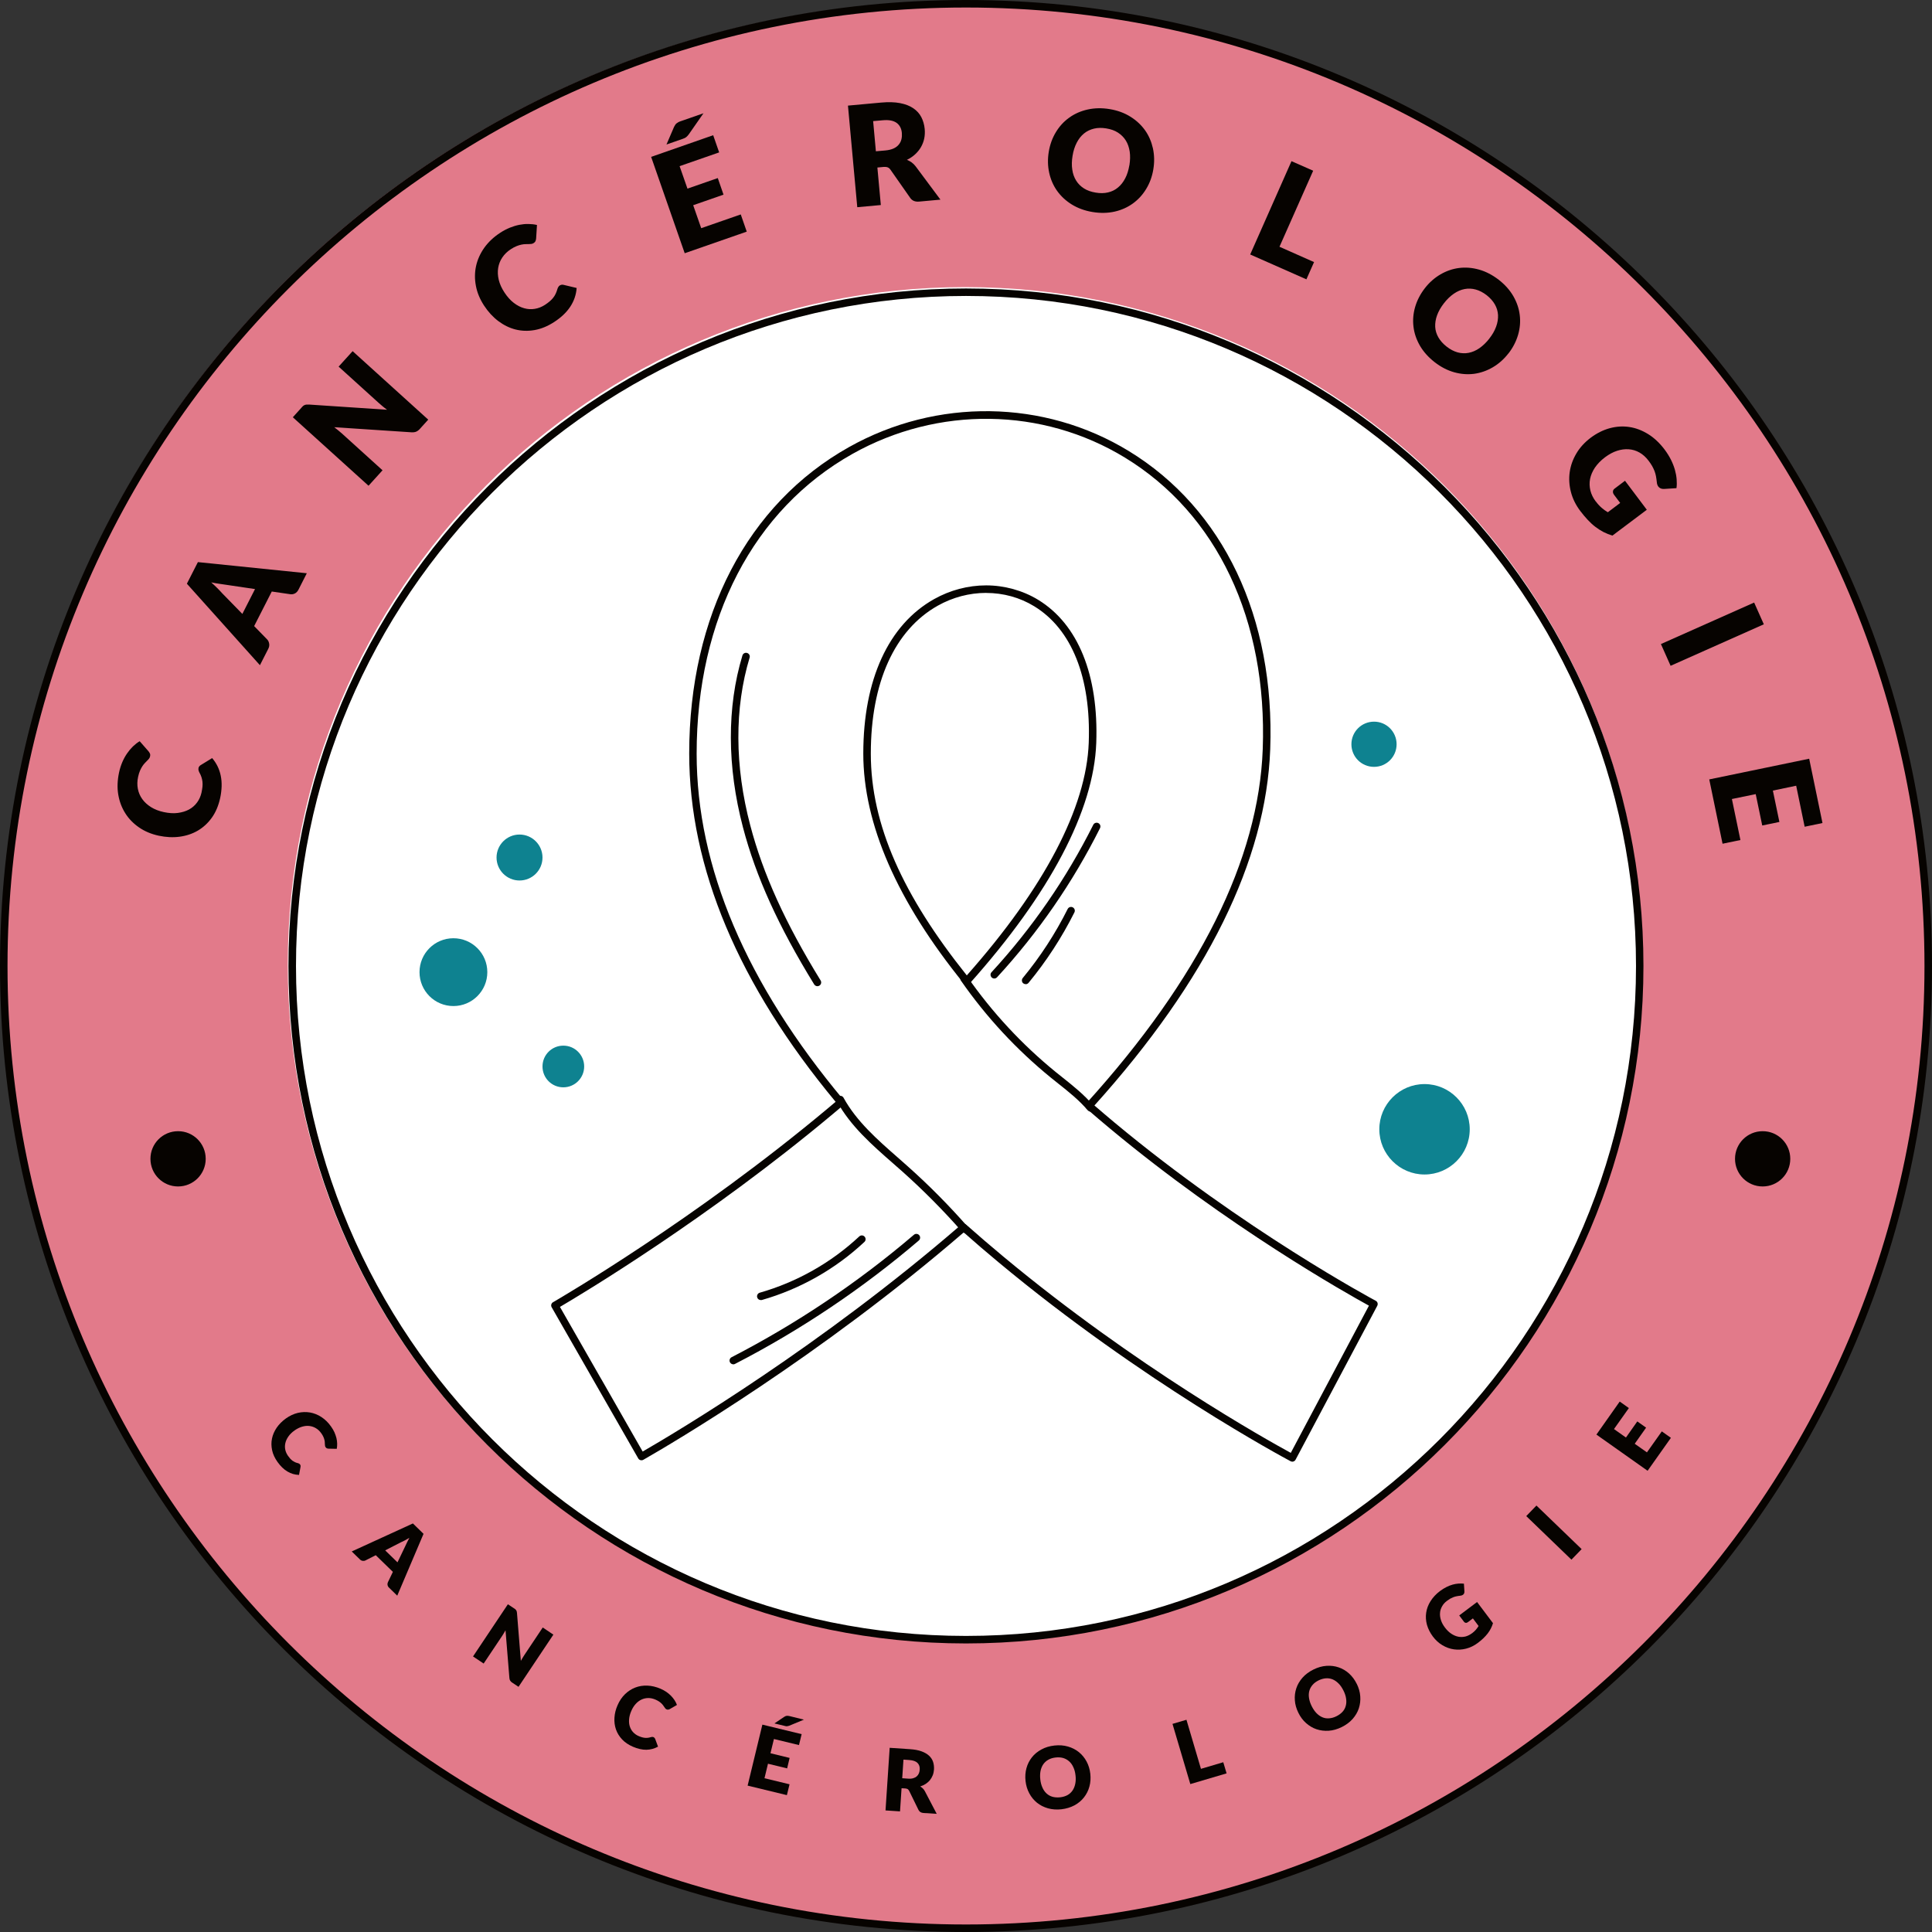 <?xml version="1.0" encoding="UTF-8"?> <svg xmlns="http://www.w3.org/2000/svg" id="Calque_2" data-name="Calque 2" viewBox="0 0 465 465"><rect x="0" y="0" width="465" height="465" fill="#333333" stroke="none"/><defs><style> .cls-1 { fill: #fff; } .cls-2 { fill: #060300; } .cls-3 { fill: #0e8290; } .cls-4 { fill: #e27a8a; } </style></defs><g id="Calque_1-2" data-name="Calque 1"><g><circle class="cls-1" cx="225.55" cy="224.46" r="180.6"></circle><path class="cls-4" d="m232.31.17C104.19.17.33,104.04.33,232.15s103.87,231.98,231.98,231.98,231.98-103.87,231.98-231.98S360.42.17,232.31.17Zm0,395.04c-90.06,0-163.05-73-163.05-163.05S142.25,69.1,232.31,69.1s163.05,73,163.05,163.05-73.01,163.05-163.05,163.05Z"></path><path class="cls-2" d="m232.5,465C104.3,465,0,360.7,0,232.5S104.3,0,232.5,0s232.5,104.3,232.5,232.5c.01,128.2-104.29,232.5-232.5,232.5m0-463.19C105.29,1.81,1.81,105.3,1.81,232.5s103.49,230.69,230.69,230.69,230.69-103.49,230.69-230.69S359.71,1.81,232.5,1.81"></path><path class="cls-2" d="m49.51,278.91c0,3.67-2.97,6.65-6.65,6.65s-6.65-2.97-6.65-6.65,2.97-6.65,6.65-6.65c3.67-.01,6.65,2.97,6.65,6.65"></path><path class="cls-2" d="m430.89,278.91c0,3.67-2.97,6.65-6.65,6.65s-6.65-2.97-6.65-6.65,2.97-6.65,6.65-6.65c3.67-.01,6.65,2.97,6.65,6.65"></path><path class="cls-2" d="m72.23,352.5l.11.23v.29s-.37,1.97-.37,1.97c-1-.04-1.93-.3-2.79-.82-.87-.51-1.66-1.28-2.38-2.29-.66-.93-1.11-1.88-1.31-2.85-.2-.96-.22-1.9-.02-2.82.19-.92.58-1.78,1.14-2.61.57-.82,1.3-1.55,2.2-2.2.92-.65,1.87-1.1,2.87-1.34.99-.23,1.97-.26,2.93-.1.96.17,1.88.53,2.75,1.1s1.65,1.32,2.32,2.28c.33.46.6.93.81,1.38.2.47.37.93.48,1.38s.17.9.18,1.35-.02.87-.1,1.26l-1.97-.04c-.12-.01-.25-.02-.37-.07-.12-.04-.24-.13-.35-.29-.07-.1-.12-.22-.13-.34-.02-.12-.04-.25-.04-.41-.01-.14-.01-.31-.02-.48-.01-.17-.04-.37-.1-.58-.06-.22-.13-.45-.25-.7-.11-.25-.28-.53-.49-.83-.37-.52-.79-.93-1.29-1.22-.49-.3-1.01-.47-1.57-.54s-1.14-.01-1.75.17c-.6.17-1.22.48-1.82.9-.63.45-1.13.94-1.49,1.46s-.61,1.05-.73,1.59c-.12.53-.13,1.06-.02,1.58s.33,1,.64,1.46c.18.25.36.48.54.69.18.19.36.36.55.51.19.13.4.25.61.35.22.1.46.18.72.24l.3.12.23.22Z"></path><path class="cls-2" d="m95.62,384.06l-1.95-1.9c-.22-.2-.35-.43-.39-.67-.05-.24-.01-.47.08-.67l1.2-2.5-4.12-4.01-2.48,1.26c-.18.1-.4.12-.65.1-.25-.02-.48-.14-.69-.35l-1.96-1.91,14.72-6.74,2.56,2.5-6.34,14.91Zm-2.91-10.91l2.96,2.88,1.89-3.94c.12-.25.25-.54.42-.89.16-.34.35-.7.55-1.07-.37.23-.73.42-1.06.6-.34.18-.63.33-.89.43l-3.88,1.99Z"></path><path class="cls-2" d="m124.07,387.37l.19.22.11.26c.02.1.05.23.06.37l.93,11.52c.14-.25.28-.51.42-.73.14-.24.28-.46.41-.65l4.44-6.65,2.56,1.72-8.39,12.56-1.52-1.01c-.23-.14-.39-.31-.49-.48-.11-.17-.18-.4-.19-.67l-.93-11.44c-.13.23-.25.46-.39.67s-.25.42-.37.6l-4.5,6.73-2.56-1.71,8.39-12.56,1.54,1.02c.11.07.22.14.29.22"></path><path class="cls-2" d="m157.32,418.12l.2.14.16.24.7,1.89c-.88.48-1.81.73-2.82.75-1,.01-2.07-.24-3.23-.73-1.06-.46-1.93-1.05-2.6-1.76-.67-.72-1.17-1.52-1.48-2.41-.3-.88-.43-1.82-.36-2.83.06-1,.31-2.01.76-3.02.45-1.04,1.04-1.9,1.77-2.62.73-.71,1.55-1.24,2.46-1.6.9-.35,1.88-.51,2.93-.47,1.04.04,2.09.29,3.17.75.52.23.99.48,1.41.77.42.29.79.6,1.12.94.33.34.61.69.85,1.06.24.37.43.75.57,1.13l-1.71.99c-.11.06-.23.11-.35.13-.12.04-.28.01-.45-.06-.12-.05-.22-.12-.29-.22-.08-.1-.16-.2-.24-.33-.08-.12-.18-.25-.28-.4s-.23-.29-.39-.45-.35-.31-.58-.47-.52-.31-.85-.46c-.58-.25-1.16-.39-1.73-.39s-1.11.12-1.63.35c-.51.24-.99.58-1.41,1.05-.43.46-.79,1.04-1.08,1.71-.31.71-.48,1.38-.53,2.02-.05.64.01,1.22.18,1.73s.43.98.79,1.36.79.7,1.3.92c.29.12.57.23.82.3.25.07.49.12.73.14s.47.01.71-.01c.23-.04.48-.08.75-.17l.31-.05.31.06Z"></path><path class="cls-2" d="m192.94,417.39l-.64,2.62-6.03-1.46-.83,3.43,4.61,1.12-.6,2.52-4.61-1.12-.84,3.49,6.03,1.46-.64,2.61-9.45-2.29,3.55-14.68,9.45,2.29Zm.55-3.5l-3.53,1.46c-.11.04-.2.07-.29.08l-.25.04h-.25c-.08-.02-.19-.05-.3-.07l-2.48-.6,2.35-1.58c.12-.07.22-.13.31-.17l.29-.08c.1-.01.2-.01.31,0,.12.01.25.04.4.07l3.44.85Z"></path><path class="cls-2" d="m216.99,430.4l-.37,5.57-3.49-.23,1-15.07,4.9.33c1.08.07,2.01.24,2.77.52.76.28,1.36.63,1.82,1.06.46.43.78.93.96,1.48.18.55.25,1.16.22,1.81-.04.49-.13.95-.29,1.37s-.39.82-.66,1.17c-.28.35-.63.66-1.02.93-.4.26-.84.47-1.35.63.23.13.43.29.63.48.19.18.36.41.49.66l2.85,5.45-3.17-.2c-.59-.04-.99-.29-1.22-.75l-2.22-4.54c-.1-.2-.22-.35-.36-.45s-.35-.14-.61-.17l-.88-.05Zm.16-2.41l1.41.1c.48.04.89,0,1.23-.1.35-.1.63-.25.85-.45.23-.2.4-.43.52-.72.12-.28.18-.59.2-.92.05-.66-.13-1.19-.54-1.6-.41-.4-1.06-.63-1.96-.69l-1.41-.1-.3,4.47Z"></path><path class="cls-2" d="m262.42,426.91c.12,1.08.05,2.12-.22,3.09-.26.98-.71,1.84-1.31,2.61s-1.36,1.4-2.28,1.9c-.92.49-1.95.81-3.12.95-1.17.13-2.25.05-3.26-.23-1-.29-1.89-.73-2.65-1.35s-1.38-1.37-1.85-2.26c-.48-.89-.78-1.88-.9-2.96-.12-1.08-.05-2.12.22-3.09.26-.98.71-1.84,1.31-2.61.6-.76,1.37-1.4,2.29-1.89.92-.51,1.96-.82,3.13-.95,1.17-.13,2.25-.05,3.25.24,1,.29,1.88.73,2.64,1.35s1.37,1.36,1.85,2.25c.48.89.78,1.88.9,2.95m-3.56.41c-.08-.75-.25-1.4-.52-1.97-.25-.57-.59-1.05-1-1.41-.41-.37-.88-.64-1.43-.81-.54-.16-1.16-.2-1.82-.13-.67.07-1.26.25-1.76.53-.51.28-.9.65-1.23,1.1-.31.46-.53.99-.66,1.6-.12.61-.14,1.29-.06,2.03s.25,1.41.52,1.99c.25.57.59,1.05,1,1.42s.88.64,1.43.79,1.16.19,1.83.12c.66-.07,1.25-.25,1.75-.52s.9-.64,1.22-1.1.53-.99.66-1.6c.13-.63.16-1.3.07-2.05"></path><polygon class="cls-2" points="289.05 425.73 294.42 424.14 295.22 426.82 286.49 429.4 282.2 414.91 285.56 413.92 289.05 425.73"></polygon><path class="cls-2" d="m326.55,405.27c.48.98.77,1.97.84,2.99.08,1.01-.04,1.97-.34,2.9-.3.93-.81,1.78-1.49,2.56-.69.78-1.57,1.43-2.61,1.95-1.06.52-2.09.82-3.14.89-1.04.07-2.02-.05-2.95-.36-.93-.31-1.76-.82-2.52-1.49s-1.37-1.5-1.85-2.48-.77-1.97-.84-2.99c-.08-1.01.04-1.97.35-2.9s.81-1.78,1.5-2.56,1.57-1.43,2.62-1.95c1.05-.52,2.09-.82,3.14-.89,1.04-.07,2.02.05,2.94.37.92.31,1.76.81,2.5,1.48.75.69,1.36,1.5,1.84,2.48m-3.21,1.59c-.34-.67-.71-1.23-1.16-1.67-.45-.45-.92-.78-1.42-.99-.51-.2-1.05-.3-1.61-.26s-1.16.2-1.76.49c-.6.3-1.1.66-1.47,1.1-.37.43-.64.92-.78,1.44s-.17,1.11-.07,1.73c.1.63.3,1.26.64,1.94.34.67.72,1.24,1.16,1.69s.92.78,1.42.99c.51.22,1.05.3,1.63.25.57-.04,1.16-.2,1.77-.51.6-.3,1.08-.66,1.46-1.08s.63-.9.77-1.44c.14-.53.17-1.11.07-1.73-.08-.61-.3-1.26-.64-1.94"></path><path class="cls-2" d="m354.27,393.12c.39-.29.7-.58.95-.87.25-.29.46-.59.65-.9l-1.37-1.83-1.19.9c-.18.13-.35.19-.52.17-.17-.02-.31-.1-.42-.24l-1.16-1.54,4.3-3.23,3.83,5.09c-.14.46-.31.89-.53,1.31-.22.41-.47.82-.77,1.2s-.65.77-1.04,1.14c-.4.37-.83.75-1.32,1.11-.88.66-1.82,1.12-2.81,1.37-.99.25-1.96.31-2.93.17-.96-.13-1.89-.47-2.77-.99-.88-.52-1.65-1.22-2.31-2.11-.67-.9-1.14-1.84-1.42-2.82-.26-.98-.33-1.95-.18-2.91.14-.96.49-1.89,1.06-2.79.57-.89,1.32-1.71,2.3-2.44.51-.37,1.01-.69,1.52-.94s1-.45,1.48-.58c.48-.13.95-.22,1.41-.25s.89-.02,1.31.02l.12,1.84c.01.17-.01.34-.07.48s-.14.26-.28.36c-.17.12-.37.19-.64.22-.33.04-.61.07-.88.13-.26.05-.53.12-.78.22s-.49.22-.75.35c-.24.14-.51.33-.79.53-.53.4-.93.84-1.2,1.35-.28.51-.45,1.02-.48,1.59-.05.55.04,1.13.23,1.73.19.59.51,1.18.95,1.76.48.64,1,1.14,1.55,1.5.55.36,1.11.6,1.69.71.57.11,1.13.08,1.7-.05.52-.14,1.06-.4,1.57-.78"></path><rect class="cls-2" x="372.24" y="361.34" width="3.53" height="15.11" transform="translate(-151.15 382.02) rotate(-46.04)"></rect><polygon class="cls-2" points="389.84 337.33 392.04 338.9 388.46 343.95 391.34 345.99 394.07 342.11 396.19 343.61 393.45 347.49 396.39 349.56 399.97 344.51 402.16 346.06 396.55 353.99 384.23 345.28 389.84 337.33"></polygon><path class="cls-2" d="m232.5,395.55c-89.91,0-163.07-73.15-163.07-163.05S142.59,69.43,232.5,69.43s163.05,73.15,163.05,163.07c.01,89.91-73.14,163.05-163.05,163.05m0-324.32c-88.91,0-161.26,72.33-161.26,161.26s72.33,161.25,161.26,161.25,161.26-72.33,161.26-161.25-72.33-161.26-161.26-161.26"></path><path class="cls-2" d="m47.77,184.87c.02-.13.08-.25.16-.37.07-.12.19-.23.34-.33l2.79-1.71c1.06,1.24,1.75,2.66,2.07,4.25.33,1.59.28,3.38-.14,5.37-.4,1.82-1.06,3.4-1.99,4.7-.93,1.31-2.06,2.35-3.36,3.12-1.31.77-2.77,1.26-4.38,1.48-1.61.22-3.3.13-5.06-.24-1.79-.39-3.37-1.05-4.73-1.99s-2.48-2.07-3.32-3.42c-.85-1.34-1.41-2.84-1.69-4.5-.28-1.66-.2-3.43.19-5.29.19-.9.46-1.73.78-2.49s.71-1.46,1.14-2.09c.43-.63.9-1.19,1.42-1.7.52-.49,1.06-.93,1.63-1.26l2.12,2.42c.13.16.24.33.33.52.1.19.11.43.04.73-.04.19-.12.37-.25.53-.12.16-.28.33-.45.49s-.35.36-.55.57-.4.46-.59.75c-.19.3-.39.65-.57,1.07s-.34.92-.46,1.49c-.22,1.01-.24,1.97-.06,2.89.18.92.53,1.73,1.07,2.48.54.75,1.24,1.38,2.11,1.93.87.54,1.9.94,3.07,1.19,1.23.26,2.36.34,3.38.2s1.93-.41,2.71-.84c.78-.43,1.42-1,1.93-1.7s.85-1.48,1.05-2.36c.11-.51.18-.98.23-1.4.04-.42.04-.83,0-1.22-.05-.39-.13-.76-.25-1.12-.12-.36-.29-.75-.51-1.13-.08-.16-.14-.31-.18-.48-.05-.2-.05-.37-.01-.54"></path><path class="cls-2" d="m73.85,137.96l-2,3.94c-.23.45-.51.75-.87.93-.35.18-.71.24-1.1.19l-4.47-.65-4.24,8.32,3.15,3.23c.23.24.39.57.46.98.08.41.01.82-.2,1.24l-2.02,3.96-17.58-19.61,2.65-5.2,26.21,2.68Zm-15.52,9.8l3.05-5.98-7.02-1.04c-.45-.06-.98-.13-1.58-.23-.6-.08-1.25-.2-1.94-.34.53.47,1.01.93,1.44,1.36s.81.82,1.11,1.17l4.94,5.06Z"></path><path class="cls-2" d="m72.91,97.74c.13-.11.26-.19.4-.25s.29-.1.46-.11.37-.02.63-.01l18.76,1.25c-.39-.28-.75-.57-1.08-.84-.35-.28-.66-.55-.95-.82l-9.63-8.72,3.37-3.72,18.2,16.48-1.99,2.2c-.29.33-.59.55-.9.69-.3.13-.69.18-1.13.16l-18.61-1.23c.34.26.67.52.99.78.31.25.61.51.88.75l9.76,8.84-3.37,3.72-18.22-16.48,2.01-2.23c.16-.19.3-.35.43-.46"></path><path class="cls-2" d="m134.74,68.7c.11-.07.24-.12.39-.16s.3-.02.47.01l3.19.76c-.12,1.63-.63,3.12-1.52,4.48-.89,1.36-2.18,2.6-3.89,3.71-1.57,1.02-3.13,1.66-4.72,1.94-1.59.28-3.11.23-4.59-.14-1.47-.37-2.85-1.06-4.15-2.03-1.3-.99-2.44-2.23-3.42-3.73-1-1.53-1.66-3.12-1.96-4.74-.31-1.63-.3-3.21.04-4.77.34-1.55,1-3.01,1.97-4.39.98-1.37,2.26-2.59,3.85-3.62.77-.51,1.54-.9,2.31-1.22.77-.31,1.53-.54,2.28-.69.75-.14,1.48-.22,2.2-.2.72.01,1.4.08,2.05.24l-.2,3.21c-.01.2-.06.4-.13.6s-.23.39-.48.55c-.17.11-.35.18-.55.2-.2.02-.42.04-.66.04s-.51.01-.78.01-.6.05-.95.12c-.35.07-.73.19-1.16.36s-.88.41-1.37.73c-.87.57-1.55,1.23-2.07,2.01-.52.77-.84,1.61-.99,2.52-.14.9-.1,1.85.14,2.85s.69,2,1.35,3.01c.69,1.06,1.44,1.9,2.26,2.53.82.63,1.66,1.07,2.52,1.3.85.24,1.71.29,2.56.14.85-.13,1.65-.46,2.41-.94.43-.28.82-.57,1.14-.84s.61-.57.85-.87c.24-.3.45-.63.61-.98s.31-.73.43-1.17c.05-.17.12-.33.22-.47.08-.16.2-.28.35-.37"></path><path class="cls-2" d="m171.65,32.54l1.44,4.14-9.52,3.31,1.89,5.41,7.3-2.54,1.38,3.99-7.3,2.54,1.93,5.53,9.52-3.31,1.44,4.14-14.93,5.2-8.08-23.19,14.92-5.21Zm-2.34-5.27l-3.55,5.09c-.12.14-.22.28-.31.37-.1.11-.19.19-.3.28s-.23.14-.36.22c-.13.06-.29.13-.47.19l-3.91,1.36,1.82-4.23c.1-.2.19-.37.29-.51.1-.14.2-.26.33-.36s.26-.19.43-.28.37-.17.61-.25l5.43-1.89Z"></path><path class="cls-2" d="m211.17,40.31l.83,9.04-5.67.52-2.24-24.45,7.96-.73c1.77-.16,3.3-.12,4.58.13s2.35.66,3.19,1.24c.85.58,1.49,1.29,1.93,2.14.43.85.71,1.79.81,2.84.07.79.04,1.55-.11,2.28s-.41,1.41-.77,2.05c-.36.64-.83,1.22-1.4,1.75-.57.53-1.23.98-2,1.35.4.16.77.36,1.13.61.35.25.67.57.96.94l5.98,8.03-5.14.47c-.95.08-1.66-.2-2.14-.89l-4.71-6.73c-.2-.3-.43-.51-.69-.61-.25-.11-.6-.14-1.04-.11l-1.47.14Zm-.35-3.9l2.29-.2c.77-.07,1.42-.23,1.95-.47s.94-.55,1.26-.94c.31-.37.53-.81.64-1.29.12-.48.14-.99.1-1.53-.1-1.07-.53-1.88-1.28-2.42-.76-.54-1.87-.75-3.34-.61l-2.29.2.66,7.26Z"></path><path class="cls-2" d="m277.59,40.74c-.29,1.76-.87,3.34-1.72,4.73-.85,1.41-1.93,2.58-3.2,3.5-1.29.93-2.75,1.59-4.39,1.96-1.65.37-3.42.41-5.31.1-1.89-.31-3.55-.92-5-1.81-1.44-.89-2.62-1.99-3.55-3.29-.92-1.3-1.55-2.75-1.9-4.36-.35-1.61-.39-3.29-.1-5.04.29-1.75.87-3.34,1.72-4.73.85-1.41,1.93-2.58,3.21-3.49,1.29-.93,2.76-1.58,4.42-1.95,1.66-.37,3.43-.41,5.31-.1,1.88.31,3.55.92,4.98,1.82,1.44.89,2.61,1.99,3.53,3.27.92,1.29,1.54,2.75,1.9,4.35.35,1.63.39,3.3.1,5.03m-5.76-.95c.19-1.19.22-2.3.07-3.31-.16-1.01-.46-1.9-.94-2.66-.47-.76-1.1-1.38-1.88-1.89s-1.71-.83-2.79-1.01c-1.08-.18-2.08-.17-2.99.05-.9.22-1.71.6-2.4,1.17-.7.57-1.28,1.31-1.75,2.22s-.81,1.96-1,3.15c-.2,1.2-.23,2.31-.07,3.32.14,1.01.46,1.9.94,2.66.47.76,1.1,1.38,1.89,1.88s1.72.82,2.82,1c1.07.18,2.06.17,2.96-.05.9-.2,1.7-.6,2.38-1.17.7-.57,1.28-1.31,1.75-2.22.47-.88.79-1.94,1-3.14"></path><polygon class="cls-2" points="307.95 59.39 316.27 63.08 314.43 67.23 300.9 61.25 310.84 38.79 316.06 41.09 307.95 59.39"></polygon><path class="cls-2" d="m363.06,85.05c-1.08,1.4-2.35,2.52-3.77,3.35s-2.91,1.35-4.49,1.57c-1.58.2-3.18.08-4.8-.37-1.63-.46-3.2-1.26-4.71-2.44-1.5-1.17-2.68-2.49-3.54-3.96-.84-1.47-1.37-3-1.55-4.58-.19-1.58-.06-3.15.4-4.74.46-1.58,1.23-3.07,2.31-4.48,1.08-1.4,2.35-2.52,3.77-3.35,1.42-.83,2.91-1.35,4.49-1.55,1.58-.2,3.18-.07,4.82.39s3.2,1.28,4.72,2.44c1.5,1.17,2.68,2.49,3.53,3.96.84,1.47,1.36,3,1.54,4.56.19,1.57.06,3.14-.4,4.73-.47,1.6-1.23,3.08-2.31,4.48m-4.61-3.58c.75-.96,1.29-1.91,1.64-2.88.35-.96.49-1.89.45-2.78-.05-.89-.3-1.75-.76-2.55s-1.11-1.54-1.97-2.22c-.87-.67-1.76-1.13-2.65-1.37-.89-.24-1.78-.28-2.67-.11-.88.17-1.75.54-2.59,1.12-.84.58-1.64,1.34-2.38,2.3-.75.96-1.3,1.93-1.65,2.89s-.49,1.89-.45,2.78.31,1.75.77,2.55,1.13,1.55,2,2.23c.85.66,1.73,1.12,2.62,1.37.89.24,1.78.28,2.66.11.88-.17,1.75-.54,2.59-1.12.84-.59,1.65-1.36,2.4-2.32"></path><path class="cls-2" d="m384.09,120.69c.47.63.94,1.14,1.42,1.55.47.4.96.76,1.47,1.05l2.97-2.24-1.46-1.94c-.22-.29-.31-.57-.28-.84s.17-.51.4-.67l2.5-1.89,5.25,6.98-8.28,6.22c-.75-.23-1.46-.51-2.13-.85-.67-.35-1.32-.76-1.96-1.25-.64-.48-1.25-1.05-1.85-1.69-.6-.64-1.2-1.35-1.81-2.16-1.08-1.43-1.83-2.96-2.24-4.56-.41-1.6-.51-3.19-.29-4.76.22-1.57.76-3.07,1.6-4.49.84-1.43,1.99-2.68,3.42-3.77,1.47-1.1,2.99-1.87,4.59-2.31,1.59-.43,3.17-.54,4.73-.3,1.57.23,3.08.81,4.54,1.71,1.46.9,2.78,2.16,3.97,3.73.61.82,1.12,1.64,1.53,2.46.41.82.72,1.63.94,2.4.22.78.36,1.54.42,2.29.06.75.05,1.46-.04,2.13l-3,.19c-.28.01-.54-.02-.78-.12-.24-.1-.43-.24-.59-.45-.2-.28-.33-.61-.36-1.04-.06-.52-.12-1-.2-1.43s-.2-.85-.35-1.26c-.16-.41-.35-.81-.58-1.22-.23-.4-.52-.83-.87-1.29-.64-.85-1.37-1.5-2.18-1.96-.82-.46-1.67-.72-2.59-.78-.92-.07-1.84.06-2.81.37-.96.31-1.91.83-2.87,1.54-1.04.78-1.85,1.63-2.46,2.52-.59.89-.98,1.81-1.16,2.73-.18.93-.14,1.84.08,2.77.23.93.66,1.79,1.28,2.62"></path><rect class="cls-2" x="399.86" y="149.79" width="24.56" height="5.73" transform="translate(-26.46 180.81) rotate(-24)"></rect><polygon class="cls-2" points="438.64 198.09 434.35 198.98 432.31 189.11 426.7 190.28 428.27 197.83 424.14 198.68 422.57 191.13 416.84 192.31 418.89 202.18 414.59 203.07 411.39 187.59 435.44 182.61 438.64 198.09"></polygon><path class="cls-2" d="m311.04,351.8c-.14,0-.29-.04-.42-.11-1.44-.77-35.72-19.1-70.3-47.89-2.87-2.38-5.67-4.79-8.37-7.18-34.7,29.94-70.3,50.83-77.11,54.73-.2.12-.46.14-.69.08s-.43-.22-.54-.42l-20.83-36.37c-.24-.42-.11-.94.29-1.2l.06-.04h.02c1.81-1.06,34.13-19.88,66.21-46.73.59-.49,1.18-.99,1.76-1.48-23.38-28.16-35.24-56.37-35.24-83.83,0-33.15,14.01-60.03,38.44-73.74,21.15-11.87,46.97-11.51,67.36.94,22.79,13.91,35.19,40.06,34.04,71.76-.98,26.79-15.21,55.64-42.31,85.75,1.61,1.4,3.25,2.78,4.86,4.13,31.07,25.87,62.52,42.71,62.84,42.87.45.23.6.78.37,1.22l-19.65,37.02c-.11.22-.3.37-.53.45l-.26.05Zm-79.09-57.27c.22,0,.43.07.6.23,2.87,2.54,5.86,5.12,8.92,7.66,31.98,26.62,63.69,44.26,69.2,47.26l18.81-35.43c-5.09-2.79-33.88-18.95-62.34-42.64-1.87-1.55-3.74-3.15-5.6-4.76-.18-.16-.29-.39-.31-.63-.01-.24.07-.48.23-.66,27.21-30.04,41.5-58.74,42.46-85.29,1.13-31.03-10.97-56.6-33.18-70.14-19.85-12.11-44.97-12.45-65.54-.9-23.85,13.39-37.53,39.7-37.53,72.18,0,27.26,11.91,55.3,35.38,83.36.31.39.28.95-.11,1.26-.81.69-1.64,1.38-2.46,2.07-30.08,25.18-60.38,43.32-65.71,46.45l9.96,17.41h.01s9.94,17.4,9.94,17.4c8.45-4.88,43.04-25.49,76.65-54.59.19-.16.4-.23.61-.23m.71-57.49h-.02c-.26-.01-.52-.13-.67-.34-16.04-19.79-24.18-38.41-24.18-55.32,0-17.82,6.06-31.03,17.05-37.2,3.85-2.16,8.18-3.3,12.52-3.3s8.79,1.2,12.51,3.47c9.61,5.86,14.58,18.1,13.99,34.46-.59,16.24-11.15,36.28-30.51,57.94-.18.19-.43.3-.69.3m4.7-94.36c-4.03,0-8.05,1.06-11.63,3.07-10.4,5.84-16.13,18.49-16.13,35.63s7.78,34.2,23.1,53.36c18.64-21.03,28.78-40.38,29.35-56,.57-15.68-4.09-27.33-13.12-32.84-3.44-2.11-7.44-3.21-11.57-3.21"></path><path class="cls-2" d="m262.49,267.54c-.25,0-.51-.11-.69-.31-2.06-2.42-4.62-4.48-7.12-6.45-.57-.46-1.14-.92-1.71-1.37-8.28-6.74-15.58-14.6-21.68-23.37-.29-.41-.18-.98.23-1.25.41-.29.98-.18,1.25.23,6.01,8.63,13.18,16.36,21.33,23,.57.46,1.13.9,1.7,1.36,2.55,2.03,5.19,4.14,7.36,6.71.33.39.28.95-.11,1.28-.16.12-.36.19-.57.19"></path><path class="cls-2" d="m232.19,296.73c-.25,0-.51-.11-.67-.31-4.42-5.03-9.2-9.85-14.19-14.32-.81-.72-1.63-1.43-2.43-2.14-5.01-4.39-10.2-8.93-13.46-14.88-.24-.43-.08-.99.36-1.23.43-.24.99-.08,1.23.36,3.11,5.67,8.16,10.1,13.06,14.39.82.72,1.64,1.43,2.44,2.16,5.06,4.51,9.88,9.38,14.35,14.47.33.37.29.95-.08,1.28-.18.14-.4.23-.6.23"></path><path class="cls-2" d="m239.31,235.51c-.22,0-.43-.08-.61-.24-.36-.34-.4-.92-.05-1.28,9.78-10.62,18.01-22.56,24.48-35.47.22-.45.77-.63,1.22-.41.45.22.63.77.4,1.22-6.54,13.06-14.87,25.13-24.77,35.88-.18.2-.42.3-.66.3"></path><path class="cls-2" d="m246.86,236.87c-.2,0-.41-.07-.58-.2-.39-.31-.43-.89-.12-1.28,4.21-5.1,7.85-10.69,10.81-16.61.23-.45.77-.63,1.22-.4s.63.77.4,1.22c-3.02,6.03-6.73,11.74-11.03,16.95-.18.22-.43.33-.7.33"></path><path class="cls-2" d="m176.5,328.37c-.33,0-.64-.18-.81-.49-.23-.45-.05-.99.39-1.22,15.69-8.09,30.46-18.01,43.88-29.47.39-.33.95-.28,1.28.1.33.39.28.95-.1,1.28-13.53,11.55-28.41,21.54-44.23,29.7-.13.07-.28.11-.41.11"></path><path class="cls-2" d="m183.11,312.9c-.4,0-.76-.25-.87-.65-.13-.48.14-.98.63-1.12,8.9-2.54,17.18-7.22,23.94-13.54.36-.34.94-.33,1.28.05.34.36.33.94-.05,1.28-6.97,6.53-15.5,11.35-24.68,13.97l-.24.02Z"></path><path class="cls-2" d="m196.73,237.36c-.3,0-.6-.16-.77-.43-8.57-13.93-14.03-25.93-17.14-37.8-3.84-14.62-3.89-28.92-.13-41.37.14-.48.65-.75,1.13-.6.48.14.75.65.6,1.12-3.66,12.14-3.61,26.09.16,40.38,3.07,11.69,8.45,23.55,16.93,37.32.26.42.13.98-.29,1.24-.16.1-.31.14-.48.14"></path><path class="cls-3" d="m117.29,233.98c0,4.5-3.65,8.16-8.16,8.16s-8.16-3.65-8.16-8.16,3.65-8.16,8.16-8.16,8.16,3.65,8.16,8.16"></path><path class="cls-3" d="m140.6,256.68c0,2.77-2.24,5.02-5.02,5.02s-5.01-2.24-5.01-5.02,2.24-5.01,5.01-5.01c2.77-.01,5.02,2.24,5.02,5.01"></path><path class="cls-3" d="m130.57,206.39c0,3.06-2.48,5.53-5.53,5.53s-5.53-2.48-5.53-5.53,2.48-5.53,5.53-5.53,5.53,2.48,5.53,5.53"></path><path class="cls-3" d="m353.74,271.8c0,6.01-4.88,10.88-10.88,10.88s-10.88-4.88-10.88-10.88,4.88-10.88,10.88-10.88,10.88,4.88,10.88,10.88"></path><path class="cls-3" d="m336.14,179.13c0,3.01-2.43,5.44-5.44,5.44s-5.44-2.43-5.44-5.44,2.44-5.44,5.44-5.44c3-.01,5.44,2.43,5.44,5.44"></path></g></g></svg> 